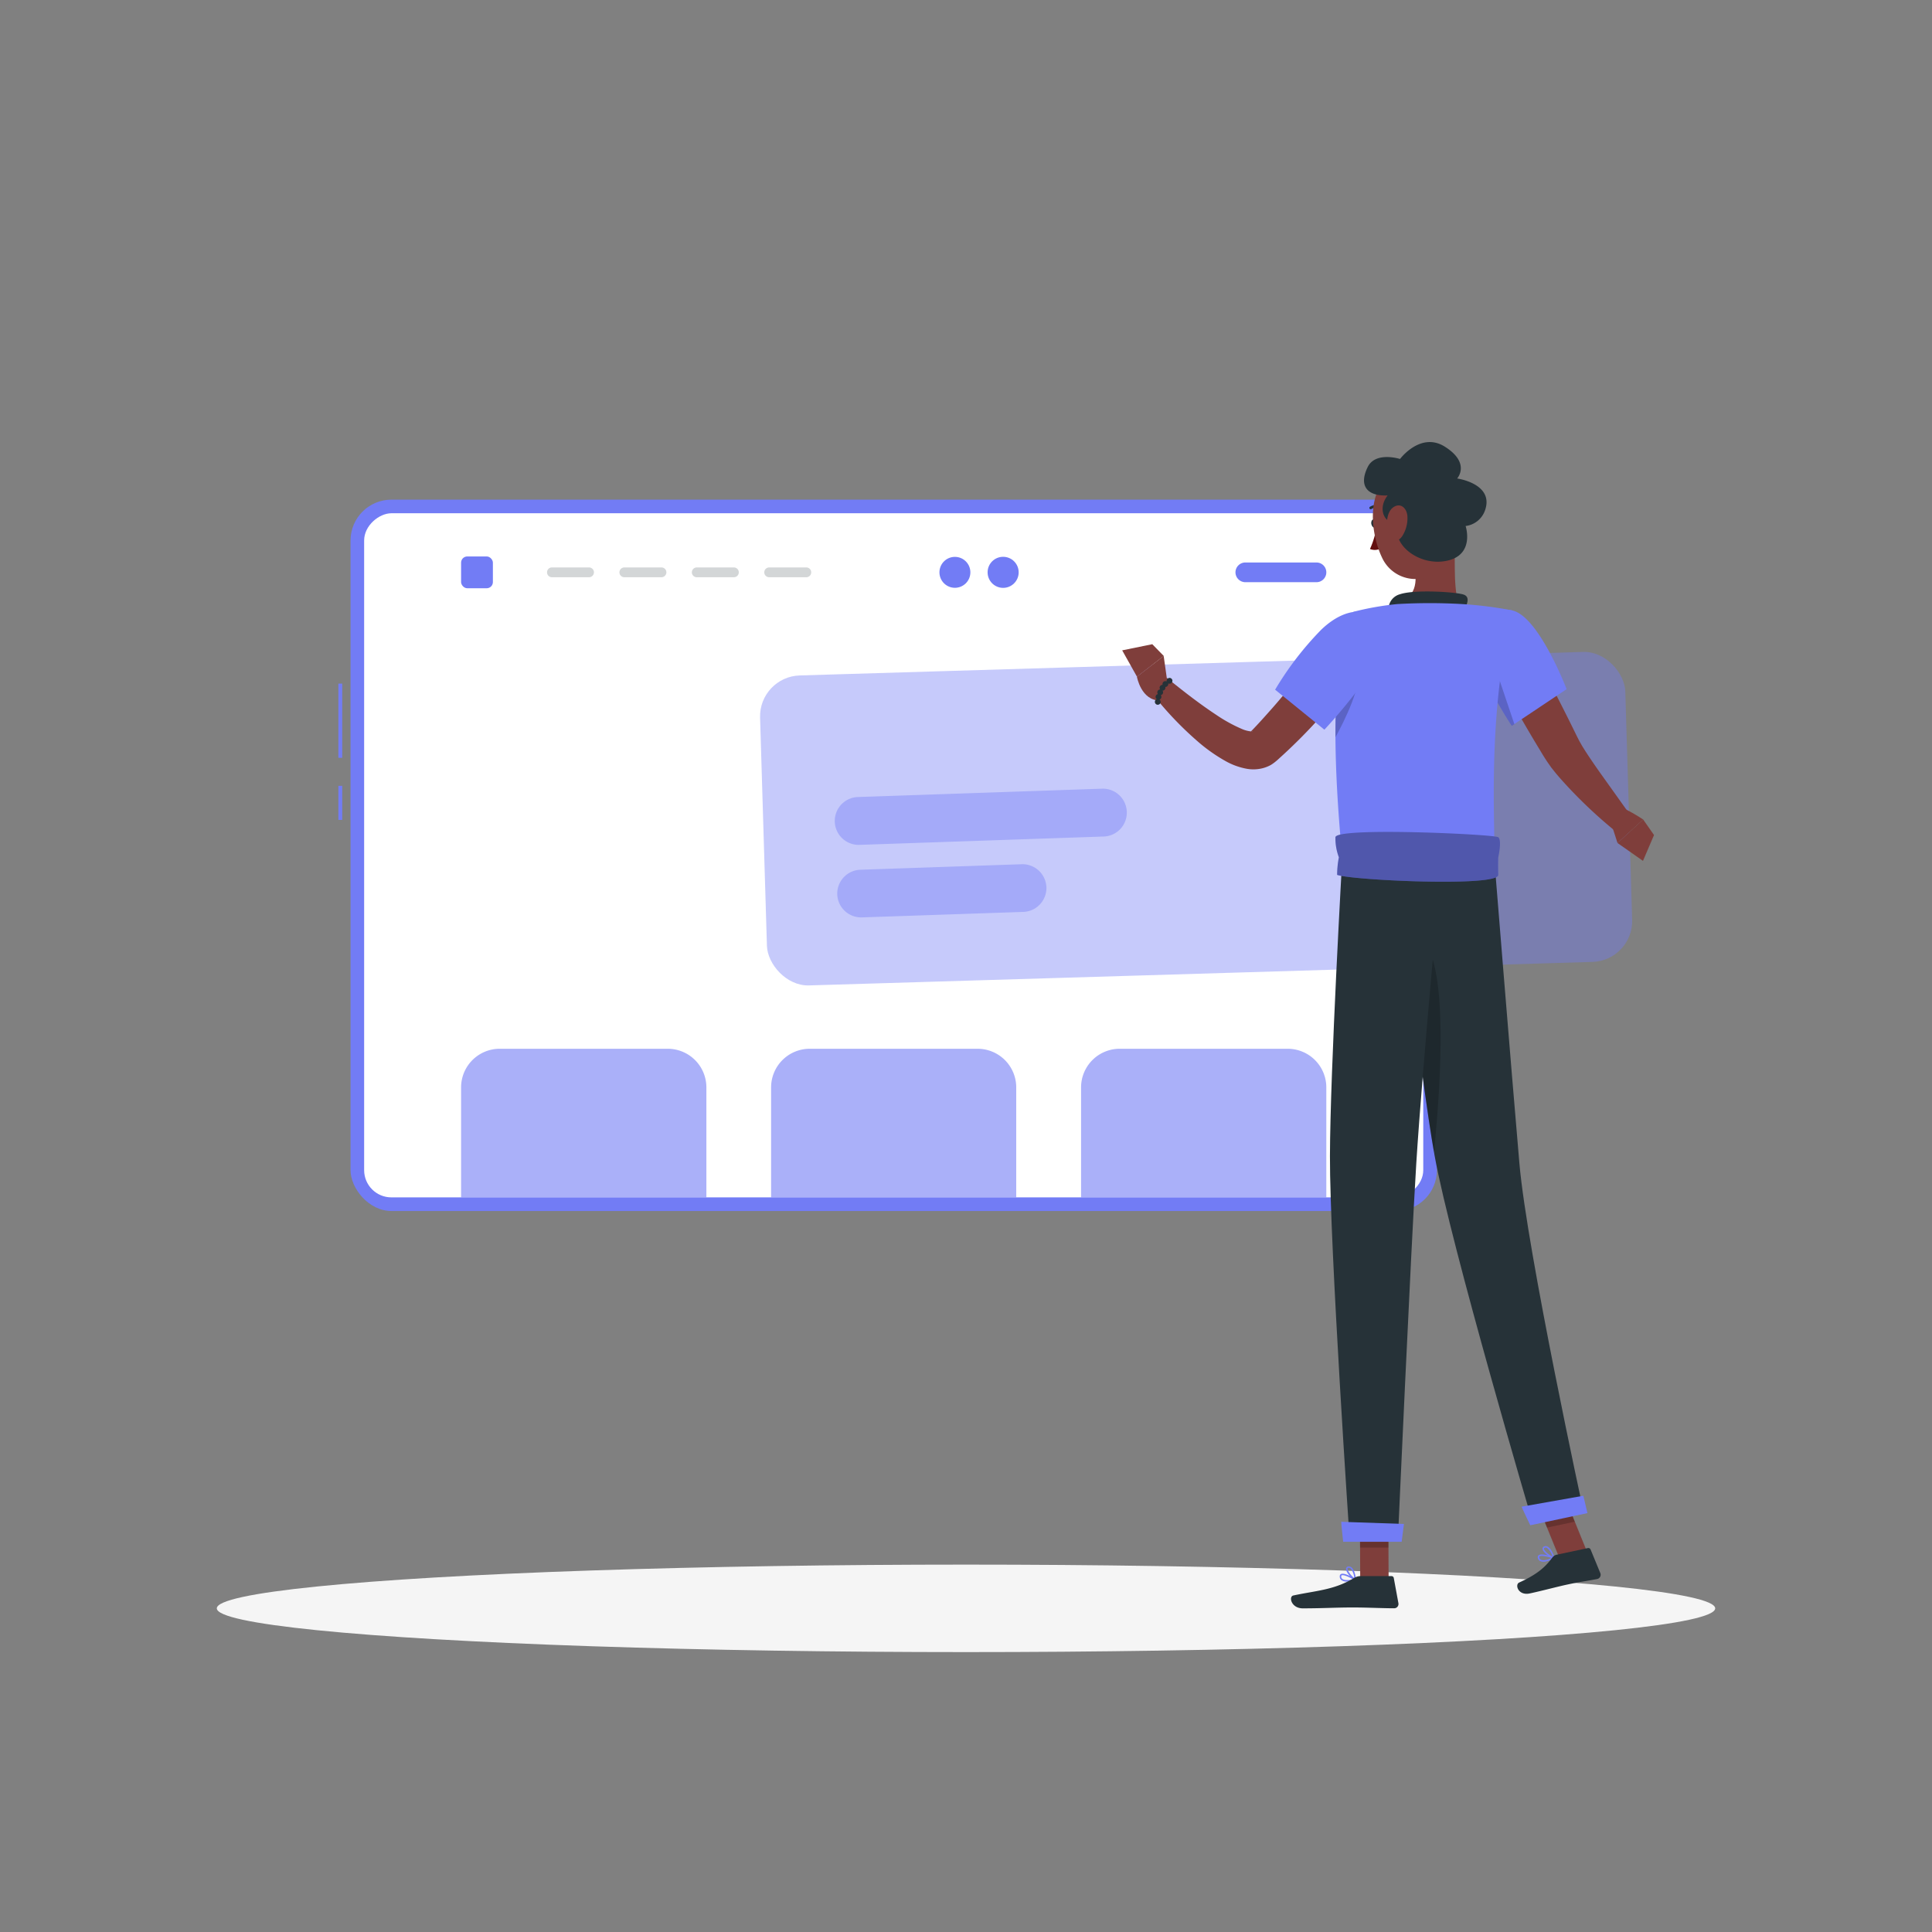 <svg xmlns="http://www.w3.org/2000/svg" viewBox="0 0 500 500"><rect x="0" y="0" width="500" height="500" fill="#808080" stroke="none"/><g id="freepik--Shadow--inject-2"><ellipse id="freepik--path--inject-2" cx="250" cy="416.24" rx="193.89" ry="11.32" style="fill:#f5f5f5"></ellipse></g><g id="freepik--Website--inject-2"><rect x="87.57" y="176.92" width="1" height="19.2" style="fill:#727CF5"></rect><rect x="87.57" y="203.37" width="1" height="8.82" style="fill:#727CF5"></rect><rect x="90.72" y="129.31" width="281.15" height="184.1" rx="10.58" style="fill:#727CF5"></rect><rect x="142.77" y="84.31" width="177.05" height="274.1" rx="7.05" transform="translate(9.93 452.65) rotate(-90)" style="fill:#fff"></rect><path d="M199.56,281.42v28.47H263V281.42a10,10,0,0,0-10-10H209.53A10,10,0,0,0,199.56,281.42Z" style="fill:#727CF5;opacity:0.6"></path><path d="M279.78,281.42v28.47h63.47V281.42a10,10,0,0,0-10-10H289.75A10,10,0,0,0,279.78,281.42Z" style="fill:#727CF5;opacity:0.6"></path><path d="M119.33,281.42v28.47h63.48V281.42a10,10,0,0,0-10-10H129.31A10,10,0,0,0,119.33,281.42Z" style="fill:#727CF5;opacity:0.6"></path><path d="M322.29,150.67H340.7a2.55,2.55,0,0,0,2.55-2.55h0a2.55,2.55,0,0,0-2.55-2.55H322.29a2.56,2.56,0,0,0-2.55,2.55h0A2.56,2.56,0,0,0,322.29,150.67Z" style="fill:#727CF5"></path><circle cx="259.61" cy="148.12" r="4.02" style="fill:#727CF5"></circle><path d="M251.13,148.12a4,4,0,1,1-4-4A4,4,0,0,1,251.13,148.12Z" style="fill:#727CF5"></path><rect x="119.33" y="144.01" width="8.23" height="8.23" rx="1.6" style="fill:#727CF5"></rect><path d="M152.44,149.39h-9.6a1.27,1.27,0,0,1-1.27-1.27h0a1.27,1.27,0,0,1,1.27-1.27h9.6a1.27,1.27,0,0,1,1.27,1.27h0A1.27,1.27,0,0,1,152.44,149.39Z" style="fill:#263238;opacity:0.2"></path><path d="M171.18,149.39h-9.6a1.27,1.27,0,0,1-1.27-1.27h0a1.27,1.27,0,0,1,1.27-1.27h9.6a1.28,1.28,0,0,1,1.28,1.27h0A1.28,1.28,0,0,1,171.18,149.39Z" style="fill:#263238;opacity:0.2"></path><path d="M189.93,149.39h-9.6a1.28,1.28,0,0,1-1.28-1.27h0a1.28,1.28,0,0,1,1.28-1.27h9.6a1.27,1.27,0,0,1,1.27,1.27h0A1.27,1.27,0,0,1,189.93,149.39Z" style="fill:#263238;opacity:0.2"></path><path d="M208.67,149.39h-9.6a1.28,1.28,0,0,1-1.28-1.27h0a1.28,1.28,0,0,1,1.28-1.27h9.6a1.27,1.27,0,0,1,1.27,1.27h0A1.27,1.27,0,0,1,208.67,149.39Z" style="fill:#263238;opacity:0.2"></path></g><g id="freepik--Character--inject-2"><rect x="198.28" y="170.36" width="223.92" height="80.22" rx="10.58" transform="matrix(1, -0.03, 0.03, 1, -7, 10.71)" style="fill:#727CF5;opacity:0.4"></rect><path d="M285.61,216.49l-63.19,2.16a6.19,6.19,0,0,1-6.38-6h0a6.19,6.19,0,0,1,6-6.38l63.19-2.16a6.19,6.19,0,0,1,6.38,6h0A6.17,6.17,0,0,1,285.61,216.49Z" style="fill:#727CF5;opacity:0.4"></path><path d="M264.82,236l-41.76,1.42a6.19,6.19,0,0,1-6.38-5.95h0a6.19,6.19,0,0,1,6-6.38l41.75-1.43a6.19,6.19,0,0,1,6.38,6h0A6.19,6.19,0,0,1,264.82,236Z" style="fill:#727CF5;opacity:0.4"></path><path d="M416.8,212.56l1.81,5.61,6.64-6.08a43,43,0,0,0-4.28-2.51,2.28,2.28,0,0,0-3.08.94Z" style="fill:#7f3e3b"></path><polygon points="425.2 222.79 428.06 216.11 425.25 212.09 418.61 218.17 425.2 222.79" style="fill:#7f3e3b"></polygon><path d="M353.39,171.34c-3.41,4.59-6.94,8.9-10.71,13.15a142.08,142.08,0,0,1-12.1,12.21l-.24.21-.48.39a10.27,10.27,0,0,1-1,.69,9.22,9.22,0,0,1-2.24.86,9.84,9.84,0,0,1-3.9.12,17.56,17.56,0,0,1-5.33-1.88,43,43,0,0,1-7.54-5.31A88.59,88.59,0,0,1,298,179.23l4-3.79c4.16,3.39,8.52,6.77,12.88,9.64a39.29,39.29,0,0,0,6.48,3.56,7.8,7.8,0,0,0,2.55.66c.25,0,.37-.05.22-.05a.79.79,0,0,0-.31.09.77.77,0,0,0-.18.1l-.08.05.13-.14c1.83-1.86,3.6-3.86,5.38-5.86s3.5-4.1,5.23-6.18c3.44-4.18,6.89-8.48,10.2-12.68Z" style="fill:#7f3e3b"></path><polygon points="298.21 166.72 290.42 168.31 294.25 175.13 301.18 169.76 298.21 166.72" style="fill:#7f3e3b"></polygon><path d="M302.16,176.86l-1-7.1-6.93,5.37s1.07,6.18,6,6.18Z" style="fill:#7f3e3b"></path><path d="M302.68,175.44a.76.76,0,0,0-.75.75,1,1,0,0,0,0,.17.73.73,0,0,0-.33-.08.75.75,0,0,0-.75.75.8.8,0,0,0,.05.21h-.05a.76.76,0,0,0-.75.75.74.74,0,0,0,.16.44h0a.75.75,0,0,0-.75.75.79.79,0,0,0,.16.45.74.74,0,0,0-.6.72.76.76,0,0,0,.31.59.74.74,0,0,0-.5.7.75.75,0,0,0,1.5,0,.72.72,0,0,0-.3-.59.75.75,0,0,0,.49-.7.79.79,0,0,0-.16-.45.74.74,0,0,0,.6-.72.76.76,0,0,0-.16-.44h0a.74.74,0,0,0,.75-.75.78.78,0,0,0,0-.21h0a.75.75,0,0,0,.75-.75,1,1,0,0,0,0-.17.72.72,0,0,0,.32.08.75.75,0,0,0,0-1.5Z" style="fill:#263238"></path><path d="M394.1,163.73c2.33,4.12,4.57,8.28,6.76,12.48s4.33,8.41,6.42,12.66l.78,1.59.66,1.3.77,1.35.87,1.39c1.21,1.85,2.5,3.75,3.84,5.63l8.15,11.42-4,3.8a123.29,123.29,0,0,1-10.7-9.75c-1.69-1.74-3.36-3.53-5-5.48l-1.19-1.49L400.32,197c-.37-.58-.8-1.24-1.12-1.77l-.91-1.52c-2.44-4-4.81-8.13-7.15-12.23s-4.61-8.24-6.8-12.42Z" style="fill:#7f3e3b"></path><path d="M356.27,135.32c.13.58-.08,1.12-.45,1.22s-.78-.3-.91-.88.09-1.13.46-1.22S356.15,134.74,356.27,135.32Z" style="fill:#263238"></path><path d="M356.24,136.43a21.94,21.94,0,0,1-1.69,5.65,3.35,3.35,0,0,0,2.86-.17Z" style="fill:#630f0f"></path><path d="M354.74,131.79a.37.37,0,0,1-.29-.14.35.35,0,0,1,.09-.49,3.41,3.41,0,0,1,3.15-.24.36.36,0,0,1,.19.46.35.35,0,0,1-.46.19,2.71,2.71,0,0,0-2.48.16A.36.36,0,0,1,354.74,131.79Z" style="fill:#263238"></path><path d="M376.22,137.16c.65,6.76-.31,13.3,1.21,19.17,0,0-1.68,5.45-11.67,5.45-11,0-5-5.45-5-5.45,6-1.43,6.07-5.87,5.19-10.05Z" style="fill:#7f3e3b"></path><path d="M378.79,158.2c.86-1.72,1.8-3.7,0-4.32-1.94-.68-12.71-1.37-16.48-.09a4,4,0,0,0-2.86,4.78Z" style="fill:#263238"></path><path d="M400.2,404.07a9.12,9.12,0,0,0,2-.72.19.19,0,0,0,.11-.18.23.23,0,0,0-.13-.17c-.32-.11-3.19-1.13-4-.5a.62.62,0,0,0-.21.59,1.15,1.15,0,0,0,.6.9A2.35,2.35,0,0,0,400.2,404.07Zm1.4-.86c-1.27.55-2.31.72-2.81.45a.77.77,0,0,1-.4-.62c0-.15,0-.21.07-.24C398.86,402.47,400.45,402.83,401.6,403.21Z" style="fill:#727CF5"></path><path d="M402.16,403.37l.09-.05a.19.19,0,0,0,.05-.19c0-.1-.7-2.32-1.77-2.87a1,1,0,0,0-.84-.07h0a.62.62,0,0,0-.49.61c0,.91,2,2.3,2.86,2.56Zm-2.27-2.85a.66.66,0,0,1,.47.08,4.59,4.59,0,0,1,1.45,2.26c-.94-.44-2.22-1.53-2.23-2.07,0-.05,0-.16.23-.24h0Z" style="fill:#727CF5"></path><path d="M348.67,409.31a9.17,9.17,0,0,0,2.1-.29.18.18,0,0,0,.14-.15.18.18,0,0,0-.08-.19c-.29-.19-2.88-1.78-3.77-1.32a.6.6,0,0,0-.33.54,1.16,1.16,0,0,0,.4,1A2.38,2.38,0,0,0,348.67,409.31Zm1.55-.56c-1.36.28-2.41.23-2.85-.14a.78.78,0,0,1-.26-.69c0-.15.07-.2.12-.22C347.69,407.46,349.17,408.15,350.22,408.75Z" style="fill:#727CF5"></path><path d="M350.73,409a.19.19,0,0,0,.1,0,.21.21,0,0,0,.09-.18c0-.1-.2-2.41-1.14-3.17a1.05,1.05,0,0,0-.81-.25h0a.62.62,0,0,0-.6.5c-.17.9,1.44,2.65,2.27,3.1A.14.14,0,0,0,350.73,409Zm-1.62-3.26a.67.67,0,0,1,.43.17,4.54,4.54,0,0,1,.95,2.52c-.82-.63-1.85-2-1.75-2.49,0-.05,0-.16.28-.19h.09Z" style="fill:#727CF5"></path><polygon points="359.37 408.74 352.02 408.74 351.95 391.73 359.29 391.73 359.37 408.74" style="fill:#7f3e3b"></polygon><polygon points="410.71 401.56 403.52 403.09 397.01 387.08 404.2 385.55 410.71 401.56" style="fill:#7f3e3b"></polygon><path d="M402.87,402.36l8.07-1.72a.63.63,0,0,1,.7.36l2.53,6.14a1.13,1.13,0,0,1-.83,1.51c-2.83.55-4.22.68-7.77,1.44-2.19.46-6.65,1.65-9.66,2.29s-3.93-2.28-2.75-2.82c5.33-2.4,7.12-4.52,8.62-6.51A1.83,1.83,0,0,1,402.87,402.36Z" style="fill:#263238"></path><path d="M352.1,407.89h8a.6.6,0,0,1,.61.5l1.2,6.53a1.11,1.11,0,0,1-1.11,1.3c-2.89,0-7.06-.21-10.7-.21-4.26,0-7.94.23-12.93.23-3,0-3.73-3.05-2.46-3.33,5.8-1.25,10.5-1.39,15.58-4.45A3.54,3.54,0,0,1,352.1,407.89Z" style="fill:#263238"></path><path d="M391.44,158c6.83,1.58,14,20.35,14,20.35l-14.19,9.48a110.51,110.51,0,0,1-8.54-15.53C379,163.7,384.47,156.38,391.44,158Z" style="fill:#727CF5"></path><path d="M386.05,170l5.87,17.41-.67.45s-2.68-4-5.53-9.33Z" style="opacity:0.2"></path><path d="M345.61,190.81c.06,8.2.55,18.4,1.77,31.06h39.3c.51-6-2.15-35.46,4.76-63.88a101.07,101.07,0,0,0-13.09-1.66,145.28,145.28,0,0,0-16.7,0,74.84,74.84,0,0,0-11.37,2s-3.37,3.64-4.38,20.71C345.7,182.45,345.59,186.33,345.61,190.81Z" style="fill:#727CF5"></path><path d="M345.61,190.81c2.38-4.34,6.7-13.05,6.09-18l-5.8,6.28C345.7,182.45,345.59,186.33,345.61,190.81Z" style="opacity:0.2"></path><path d="M358,165c.62,7-15.25,23.84-15.25,23.84L330,178.49A82,82,0,0,1,341.9,163C349.34,155.8,357.28,157.17,358,165Z" style="fill:#727CF5"></path><g style="opacity:0.2"><polygon points="351.95 391.73 351.98 400.5 359.33 400.5 359.3 391.73 351.95 391.73"></polygon><polygon points="404.2 385.56 397.01 387.09 400.37 395.34 407.56 393.81 404.2 385.56"></polygon></g><path d="M375.18,129.25c1.07,7.23,2.06,11.4-.72,15.95a9.49,9.49,0,0,1-16.79-.89c-2.87-6-4.15-16.84,2.16-21.42A9.58,9.58,0,0,1,375.18,129.25Z" style="fill:#7f3e3b"></path><path d="M362,135.35c-3.63.61-5.67-3.56-2.88-7.13-5.29.24-7.54-2.47-5.18-7.31,2-4.17,8.39-2.13,8.39-2.13s5.32-7.15,11.61-3.17c6.75,4.27,3.17,8.22,3.17,8.22s9.69,1.34,7.19,8.3a6.09,6.09,0,0,1-5,4s2.48,7.46-4.87,9S359.66,140.53,362,135.35Z" style="fill:#263238"></path><path d="M364.23,133.49a8.63,8.63,0,0,1-1.31,5.22c-1.31,2-3.11,1.25-3.69-.84-.53-1.88-.49-5.21,1.28-6.53S364,131.29,364.23,133.49Z" style="fill:#7f3e3b"></path><path d="M361.32,221.87S367.49,278,371.26,299c4.12,23,25.47,95.33,25.47,95.33l13.16-2.8s-14.69-67.63-16.67-90.44c-2.15-24.75-6.54-79.26-6.54-79.26Z" style="fill:#263238"></path><path d="M393.79,389.93c-.06,0,2.24,4.81,2.24,4.81l14.8-3.15-1.06-4.49Z" style="fill:#727CF5"></path><path d="M365.82,241.87c9.57,1.89,7.16,37.84,5.29,56.33-2.28-13.07-5.38-38.22-7.47-56.07A3.34,3.34,0,0,1,365.82,241.87Z" style="opacity:0.2"></path><path d="M347.39,221.87s-3.14,54.93-3.2,77.33c-.07,23.3,5.12,99.6,5.12,99.6h12.45s3.35-74.94,4.78-97.82c1.57-25,6.68-79.11,6.68-79.11Z" style="fill:#263238"></path><path d="M345.61,216.67a14,14,0,0,0,.89,5.2,24.52,24.52,0,0,0-.45,4.55c4,1.41,41.78,3.16,41.7,0s0-4.55,0-4.55,1-4.45,0-5.2S345.89,214,345.61,216.67Z" style="fill:#727CF5"></path><path d="M345.61,216.67a14,14,0,0,0,.89,5.2,24.52,24.52,0,0,0-.45,4.55c4,1.41,41.78,3.16,41.7,0s0-4.55,0-4.55,1-4.45,0-5.2S345.89,214,345.61,216.67Z" style="opacity:0.3"></path><path d="M347.11,393.84c-.06,0,.5,5.17.5,5.17h15.14l.59-4.61Z" style="fill:#727CF5"></path></g></svg>